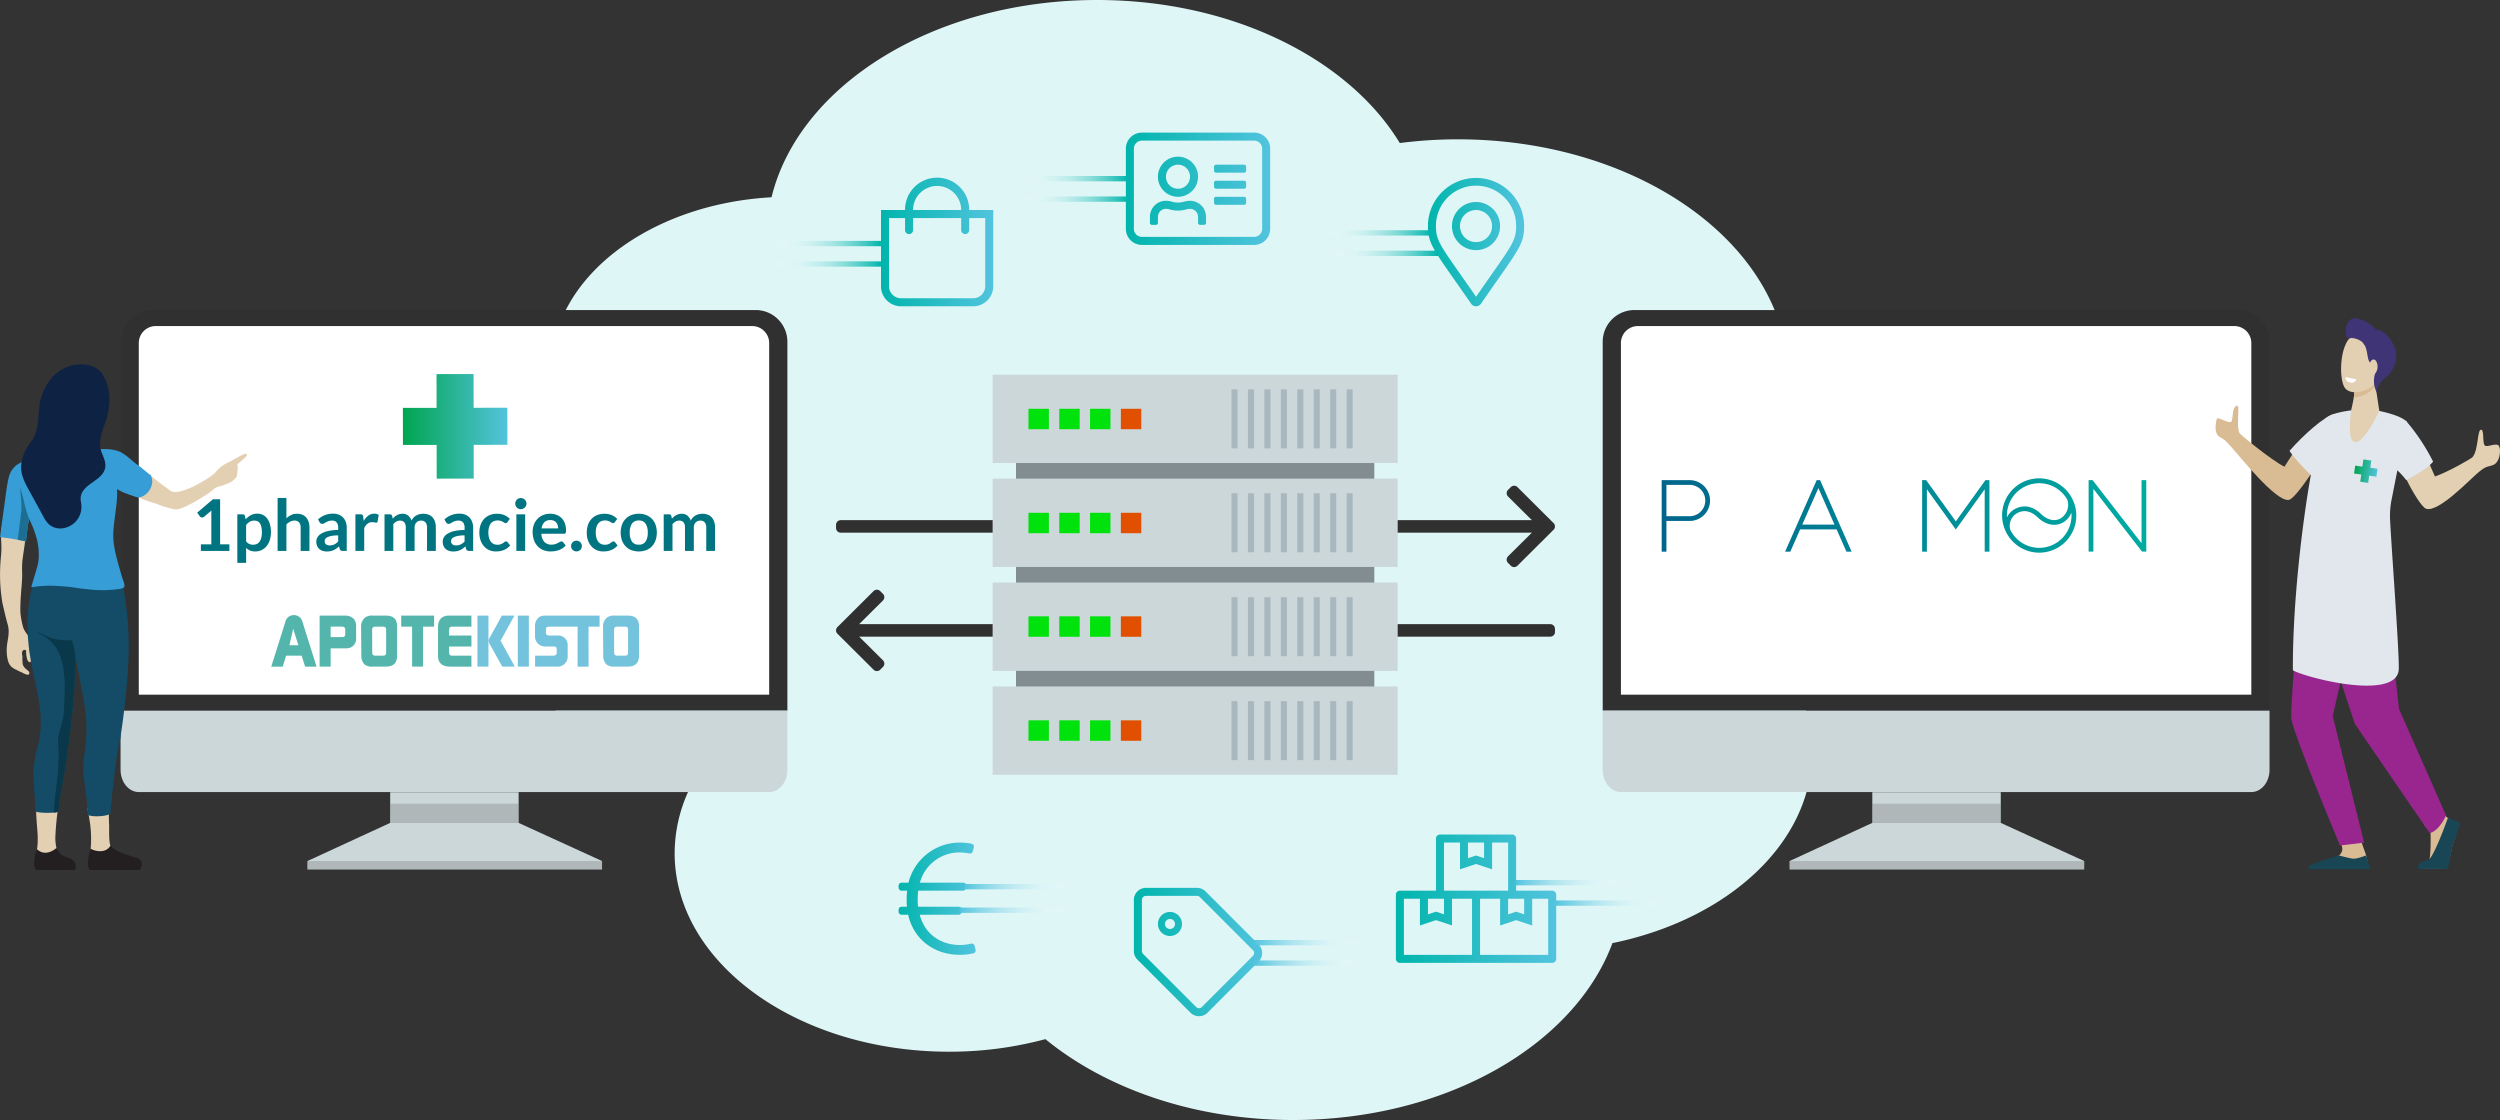 <svg xmlns="http://www.w3.org/2000/svg" xmlns:xlink="http://www.w3.org/1999/xlink" viewBox="0 0 1000 448"><rect x="0" y="0" width="1000" height="448" fill="#333333" stroke="none"/><defs><style>.cls-1{isolation:isolate;}.cls-2{fill:#dff6f7;}.cls-3{fill:#303030;}.cls-4{fill:#818d91;}.cls-5{fill:#ccd7da;}.cls-6{fill:#a8b8bf;}.cls-7{fill:url(#Dégradé_sans_nom_28);}.cls-8{fill:url(#Dégradé_sans_nom_28-2);}.cls-9{fill:url(#Dégradé_sans_nom_28-3);}.cls-10{fill:url(#Dégradé_sans_nom_28-4);}.cls-11{fill:url(#Dégradé_sans_nom_28-5);}.cls-12{fill:url(#Dégradé_sans_nom_28-6);}.cls-13{fill:#6b6b6b;opacity:0.3;mix-blend-mode:multiply;}.cls-14{fill:#fff;}.cls-15{fill:#54b5ac;}.cls-16{fill:#74c3dc;}.cls-17{fill:#d9bb94;}.cls-18{fill:#99258e;}.cls-19{fill:#184655;}.cls-20{fill:#e2e7ed;}.cls-21{fill:#e3cfb1;}.cls-22{fill:#3f3475;}.cls-23{fill:url(#Dégradé_sans_nom_2);}.cls-24{fill:url(#Dégradé_sans_nom_2-2);}.cls-25{fill:#007581;}.cls-26{fill:#144c68;}.cls-27{fill:#083849;}.cls-28{fill:#379dd7;}.cls-29{fill:#1c6f93;}.cls-30{fill:#0e2243;}.cls-31{fill:#231f20;}.cls-32{fill:#00e20b;}.cls-33{fill:#e05000;}.cls-34{fill:url(#Dégradé_sans_nom_14);}.cls-35{fill:url(#Dégradé_sans_nom_14-2);}.cls-36{fill:url(#Dégradé_sans_nom_14-3);}.cls-37{fill:url(#Dégradé_sans_nom_14-4);}.cls-38{fill:url(#Dégradé_sans_nom_14-5);}.cls-39{fill:url(#Dégradé_sans_nom_14-6);}.cls-40{fill:url(#Dégradé_sans_nom_31);}.cls-41{fill:url(#Dégradé_sans_nom_31-2);}.cls-42{fill:url(#Dégradé_sans_nom_31-3);}.cls-43{fill:url(#Dégradé_sans_nom_31-4);}.cls-44{fill:url(#Dégradé_sans_nom_31-5);}.cls-45{fill:url(#Dégradé_sans_nom_31-6);}.cls-46{fill:url(#Dégradé_sans_nom_8);}.cls-47{fill:url(#Dégradé_sans_nom_8-2);}.cls-48{fill:url(#Dégradé_sans_nom_8-6);}</style><linearGradient id="Dégradé_sans_nom_28" x1="450.346" y1="75.505" x2="508.073" y2="75.505" gradientUnits="userSpaceOnUse"><stop offset="0" stop-color="#00b5ac"/><stop offset="1" stop-color="#52c4de"/></linearGradient><linearGradient id="Dégradé_sans_nom_28-2" x1="558.349" y1="359.485" x2="622.491" y2="359.485" xlink:href="#Dégradé_sans_nom_28"/><linearGradient id="Dégradé_sans_nom_28-3" x1="359.436" y1="359.485" x2="390.263" y2="359.485" xlink:href="#Dégradé_sans_nom_28"/><linearGradient id="Dégradé_sans_nom_28-4" x1="571.177" y1="96.841" x2="609.662" y2="96.841" xlink:href="#Dégradé_sans_nom_28"/><linearGradient id="Dégradé_sans_nom_28-5" x1="352.4" y1="96.841" x2="397.299" y2="96.841" xlink:href="#Dégradé_sans_nom_28"/><linearGradient id="Dégradé_sans_nom_28-6" x1="453.553" y1="380.821" x2="504.866" y2="380.821" xlink:href="#Dégradé_sans_nom_28"/><linearGradient id="Dégradé_sans_nom_2" x1="958.033" y1="151.891" x2="967.059" y2="151.891" gradientTransform="matrix(0.99, 0.141, -0.141, 0.99, 14.709, -97.332)" gradientUnits="userSpaceOnUse"><stop offset="0" stop-color="#00a551"/><stop offset="1" stop-color="#53c3dd"/></linearGradient><linearGradient id="Dégradé_sans_nom_2-2" x1="161.151" y1="170.538" x2="202.962" y2="170.538" gradientTransform="matrix(1, 0, 0, 1, 0, 0)" xlink:href="#Dégradé_sans_nom_2"/><linearGradient id="Dégradé_sans_nom_14" x1="524.504" y1="-128.691" x2="567.146" y2="-128.691" gradientTransform="translate(975.724 -57.223) rotate(180)" gradientUnits="userSpaceOnUse"><stop offset="0" stop-color="#00b5ac"/><stop offset="1" stop-color="#fff" stop-opacity="0"/></linearGradient><linearGradient id="Dégradé_sans_nom_14-2" x1="524.504" y1="-136.868" x2="567.146" y2="-136.868" xlink:href="#Dégradé_sans_nom_14"/><linearGradient id="Dégradé_sans_nom_14-3" x1="403.331" y1="-150.38" x2="445.972" y2="-150.38" xlink:href="#Dégradé_sans_nom_14"/><linearGradient id="Dégradé_sans_nom_14-4" x1="400.488" y1="-158.557" x2="443.13" y2="-158.557" xlink:href="#Dégradé_sans_nom_14"/><linearGradient id="Dégradé_sans_nom_14-5" x1="623.291" y1="-154.646" x2="665.933" y2="-154.646" xlink:href="#Dégradé_sans_nom_14"/><linearGradient id="Dégradé_sans_nom_14-6" x1="623.291" y1="-162.824" x2="665.933" y2="-162.824" xlink:href="#Dégradé_sans_nom_14"/><linearGradient id="Dégradé_sans_nom_31" x1="554.476" y1="130.077" x2="597.118" y2="130.077" gradientTransform="translate(1219.26 491.321) rotate(-180)" gradientUnits="userSpaceOnUse"><stop offset="0" stop-color="#52c4de"/><stop offset="1" stop-color="#fff" stop-opacity="0"/></linearGradient><linearGradient id="Dégradé_sans_nom_31-2" x1="538.663" y1="121.899" x2="581.305" y2="121.899" gradientTransform="translate(1187.634 474.965) rotate(-180)" xlink:href="#Dégradé_sans_nom_31"/><linearGradient id="Dégradé_sans_nom_31-3" x1="433.835" y1="154.077" x2="476.477" y2="154.077" gradientTransform="translate(977.979 539.321) rotate(-180)" xlink:href="#Dégradé_sans_nom_31"/><linearGradient id="Dégradé_sans_nom_31-4" x1="433.835" y1="145.899" x2="476.477" y2="145.899" gradientTransform="translate(977.979 522.965) rotate(-180)" xlink:href="#Dégradé_sans_nom_31"/><linearGradient id="Dégradé_sans_nom_31-5" x1="316.215" y1="132.921" x2="358.857" y2="132.921" gradientTransform="translate(742.738 497.009) rotate(-180)" xlink:href="#Dégradé_sans_nom_31"/><linearGradient id="Dégradé_sans_nom_31-6" x1="317.992" y1="123.499" x2="360.633" y2="123.499" gradientTransform="translate(746.292 478.165) rotate(-180)" xlink:href="#Dégradé_sans_nom_31"/><linearGradient id="Dégradé_sans_nom_8" x1="664.699" y1="242.023" x2="886.781" y2="242.023" gradientTransform="matrix(1, 0, 0, -1, 0, 448.22)" gradientUnits="userSpaceOnUse"><stop offset="0" stop-color="#00658c"/><stop offset="1" stop-color="#00b6a5"/></linearGradient><linearGradient id="Dégradé_sans_nom_8-2" x1="664.699" y1="241.856" x2="886.781" y2="241.856" xlink:href="#Dégradé_sans_nom_8"/><linearGradient id="Dégradé_sans_nom_8-6" x1="664.699" y1="241.876" x2="886.781" y2="241.876" xlink:href="#Dégradé_sans_nom_8"/></defs><g class="cls-1"><g id="Calque_2" data-name="Calque 2"><g id="Calque_1-2" data-name="Calque 1"><path class="cls-2" d="M724.838,300.875c0-32.045-26.28-59.636-64.1-72.173,33.065-17.379,54.58-45.549,54.58-77.365,0-52.8-59.208-95.61-132.246-95.61a182.747,182.747,0,0,0-23.151,1.49C539.468,23.535,492.951,0,438.807,0,373.656,0,319.549,34.07,308.614,78.905c-49.293,2.766-88.108,32.539-88.108,68.887,0,14.262,5.979,27.513,16.218,38.521-19.417,14.318-31.4,33.922-31.4,55.557,0,33.771,29.185,62.6,70.3,74.066a59.7,59.7,0,0,0-5.761,25.368c0,43.84,49.157,79.379,109.8,79.379a147.5,147.5,0,0,0,38.5-5.029C442.384,435.481,477.8,448,517.269,448c61.144,0,112.57-30.007,127.707-70.757C691.059,367.819,724.838,337.209,724.838,300.875Z"/><path class="cls-3" d="M621.44,211.889l-14.463,14.4a1.876,1.876,0,0,1-2.654,0l-1.106-1.107a1.878,1.878,0,0,1,0-2.655l9.529-9.458H336.29a1.877,1.877,0,0,1-1.877-1.878v-1.252a1.877,1.877,0,0,1,1.877-1.877H612.748l-9.531-9.458a1.879,1.879,0,0,1,0-2.656l1.106-1.106a1.876,1.876,0,0,1,2.654,0l14.463,14.4A1.878,1.878,0,0,1,621.44,211.889Z"/><path class="cls-3" d="M334.963,250.834l14.463-14.4a1.876,1.876,0,0,1,2.654,0l1.106,1.106a1.879,1.879,0,0,1,0,2.656l-9.529,9.458H620.113a1.877,1.877,0,0,1,1.877,1.877v1.252a1.877,1.877,0,0,1-1.877,1.878H343.655l9.531,9.458a1.878,1.878,0,0,1,0,2.655l-1.106,1.107a1.876,1.876,0,0,1-2.654,0l-14.463-14.4A1.878,1.878,0,0,1,334.963,250.834Z"/><rect class="cls-4" x="406.397" y="150.753" width="143.33" height="158.008"/><rect class="cls-5" x="397.049" y="149.876" width="162.025" height="35.334"/><rect class="cls-6" x="492.602" y="155.736" width="2.423" height="23.614"/><rect class="cls-6" x="499.18" y="155.736" width="2.423" height="23.614"/><rect class="cls-6" x="505.758" y="155.736" width="2.423" height="23.614"/><rect class="cls-6" x="512.336" y="155.736" width="2.423" height="23.614"/><rect class="cls-6" x="518.914" y="155.736" width="2.423" height="23.614"/><rect class="cls-6" x="525.492" y="155.736" width="2.423" height="23.614"/><rect class="cls-6" x="532.07" y="155.736" width="2.423" height="23.614"/><rect class="cls-6" x="538.648" y="155.736" width="2.423" height="23.614"/><rect class="cls-5" x="397.049" y="191.445" width="162.025" height="35.334"/><rect class="cls-6" x="492.602" y="197.305" width="2.423" height="23.614"/><rect class="cls-6" x="499.18" y="197.305" width="2.423" height="23.614"/><rect class="cls-6" x="505.758" y="197.305" width="2.423" height="23.614"/><rect class="cls-6" x="512.336" y="197.305" width="2.423" height="23.614"/><rect class="cls-6" x="518.914" y="197.305" width="2.423" height="23.614"/><rect class="cls-6" x="525.492" y="197.305" width="2.423" height="23.614"/><rect class="cls-6" x="532.07" y="197.305" width="2.423" height="23.614"/><rect class="cls-6" x="538.648" y="197.305" width="2.423" height="23.614"/><rect class="cls-5" x="397.049" y="233.014" width="162.025" height="35.334"/><rect class="cls-6" x="492.602" y="238.874" width="2.423" height="23.614"/><rect class="cls-6" x="499.18" y="238.874" width="2.423" height="23.614"/><rect class="cls-6" x="505.758" y="238.874" width="2.423" height="23.614"/><rect class="cls-6" x="512.336" y="238.874" width="2.423" height="23.614"/><rect class="cls-6" x="518.914" y="238.874" width="2.423" height="23.614"/><rect class="cls-6" x="525.492" y="238.874" width="2.423" height="23.614"/><rect class="cls-6" x="532.07" y="238.874" width="2.423" height="23.614"/><rect class="cls-6" x="538.648" y="238.874" width="2.423" height="23.614"/><rect class="cls-5" x="397.049" y="274.583" width="162.025" height="35.334"/><rect class="cls-6" x="492.602" y="280.443" width="2.423" height="23.614"/><rect class="cls-6" x="499.18" y="280.443" width="2.423" height="23.614"/><rect class="cls-6" x="505.758" y="280.443" width="2.423" height="23.614"/><rect class="cls-6" x="512.336" y="280.443" width="2.423" height="23.614"/><rect class="cls-6" x="518.914" y="280.443" width="2.423" height="23.614"/><rect class="cls-6" x="525.492" y="280.443" width="2.423" height="23.614"/><rect class="cls-6" x="532.07" y="280.443" width="2.423" height="23.614"/><rect class="cls-6" x="538.648" y="280.443" width="2.423" height="23.614"/><path class="cls-7" d="M501.659,53.043h-44.9a6.422,6.422,0,0,0-6.414,6.417V91.55a6.422,6.422,0,0,0,6.414,6.418h44.9a6.422,6.422,0,0,0,6.414-6.418V59.46A6.422,6.422,0,0,0,501.659,53.043Zm3.207,38.507a3.217,3.217,0,0,1-3.207,3.209h-44.9a3.217,3.217,0,0,1-3.207-3.209V59.46a3.217,3.217,0,0,1,3.207-3.208h44.9a3.217,3.217,0,0,1,3.207,3.208ZM497.65,78.714H486.425a.8.8,0,0,0-.8.8v1.6a.8.8,0,0,0,.8.8H497.65a.8.8,0,0,0,.8-.8v-1.6A.8.8,0,0,0,497.65,78.714Zm0-6.418H486.425a.8.8,0,0,0-.8.8v1.6a.8.8,0,0,0,.8.8H497.65a.8.8,0,0,0,.8-.8V73.1A.8.8,0,0,0,497.65,72.3Zm0-6.418H486.425a.8.8,0,0,0-.8.8v1.6a.8.8,0,0,0,.8.8H497.65a.8.8,0,0,0,.8-.8v-1.6A.8.8,0,0,0,497.65,65.878ZM471.192,78.714a8.023,8.023,0,1,0-8.018-8.022A8.018,8.018,0,0,0,471.192,78.714Zm0-12.836a4.814,4.814,0,1,1-4.811,4.814A4.813,4.813,0,0,1,471.192,65.878Zm4.69,14.441c-1.954,0-2.445.7-4.69.7s-2.736-.7-4.691-.7a6.4,6.4,0,0,0-5.392,2.747,6.72,6.72,0,0,0-1.142,3.761v2.316a.8.8,0,0,0,.8.8h1.6a.8.8,0,0,0,.8-.8V86.827a3.521,3.521,0,0,1,.6-1.966,3.245,3.245,0,0,1,2.736-1.323c1.243,0,2.085.7,4.691.7s3.437-.7,4.69-.7a3.268,3.268,0,0,1,2.736,1.323,3.521,3.521,0,0,1,.6,1.966v2.316a.8.8,0,0,0,.8.8h1.6a.8.8,0,0,0,.8-.8V86.827a6.713,6.713,0,0,0-1.143-3.761,6.489,6.489,0,0,0-5.412-2.747Z"/><path class="cls-8" d="M620.887,356.277H606.455V335.418a1.608,1.608,0,0,0-1.6-1.6H575.988a1.608,1.608,0,0,0-1.6,1.6v20.859H559.953a1.609,1.609,0,0,0-1.6,1.6v25.671a1.609,1.609,0,0,0,1.6,1.6h60.934a1.609,1.609,0,0,0,1.6-1.6V357.881A1.609,1.609,0,0,0,620.887,356.277Zm-17.639,3.208h6.414v6.248l-3.207-1.073-3.207,1.073Zm-9.621-22.462v6.247L590.42,342.2l-3.207,1.073v-6.247Zm-16.035,0h6.414v10.7l6.414-2.136,6.414,2.136v-10.7h6.414v19.254H577.592Zm0,22.462v6.248l-3.207-1.073-3.207,1.073v-6.248Zm-16.036,0h6.414v10.7l6.415-2.136,6.414,2.136v-10.7h8.017v22.463h-27.26Zm57.727,22.463h-27.26V359.485h8.018v10.7l6.414-2.136,6.414,2.136v-10.7h6.414Z"/><path class="cls-9" d="M389.865,378.351a1.2,1.2,0,0,0-1.457-.89,18.907,18.907,0,0,1-4.392.532c-8.091,0-14.205-4.674-16.119-12.09h15.558a1.2,1.2,0,0,0,1.181-.975l.154-.8a1.2,1.2,0,0,0-1.181-1.431H367.217a31.824,31.824,0,0,1,.062-6.418h17.905a1.2,1.2,0,0,0,1.181-.975l.155-.8a1.2,1.2,0,0,0-1.181-1.43H367.958a16.348,16.348,0,0,1,16-12.09,19.011,19.011,0,0,1,3.763.409,1.2,1.2,0,0,0,1.409-.882l.393-1.552a1.2,1.2,0,0,0-.928-1.476,23.982,23.982,0,0,0-4.575-.454,21.154,21.154,0,0,0-20.628,16.045h-2.75a1.2,1.2,0,0,0-1.2,1.2v.8a1.2,1.2,0,0,0,1.2,1.2h2.194a37.474,37.474,0,0,0-.062,6.418h-2.132a1.2,1.2,0,0,0-1.2,1.2v.8a1.2,1.2,0,0,0,1.2,1.2h2.627c2.161,9.7,10.19,16.045,20.751,16.045a23.826,23.826,0,0,0,5.32-.612,1.2,1.2,0,0,0,.894-1.45Z"/><path class="cls-10" d="M590.42,80.8a9.627,9.627,0,1,0,9.621,9.627A9.635,9.635,0,0,0,590.42,80.8Zm0,16.045a6.418,6.418,0,1,1,6.414-6.418A6.423,6.423,0,0,1,590.42,96.841Zm0-25.672a19.249,19.249,0,0,0-19.243,19.254c0,7.763,2.7,9.931,17.265,31.053a2.406,2.406,0,0,0,3.956,0c14.561-21.122,17.264-23.29,17.264-31.053A19.248,19.248,0,0,0,590.42,71.169Zm0,47.526c-13.96-20.2-16.036-21.8-16.036-28.272a16.036,16.036,0,1,1,32.071,0C606.455,96.89,604.382,98.492,590.42,118.7Z"/><path class="cls-11" d="M387.678,84.005a12.829,12.829,0,1,0-25.657,0H352.4V114.49a8.019,8.019,0,0,0,8.018,8.022h28.863a8.02,8.02,0,0,0,8.018-8.022V84.005Zm-12.829-9.627a9.635,9.635,0,0,1,9.622,9.627H365.228A9.635,9.635,0,0,1,374.849,74.378Zm19.243,40.112a4.817,4.817,0,0,1-4.811,4.813H360.418a4.817,4.817,0,0,1-4.811-4.813V87.214h6.414v4.813a1.6,1.6,0,1,0,3.207,0V87.214h19.243v4.813a1.6,1.6,0,1,0,3.207,0V87.214h6.414Z"/><path class="cls-12" d="M503.457,377.807l-21.235-21.248a4.808,4.808,0,0,0-3.4-1.41H458.363a4.812,4.812,0,0,0-4.81,4.814v20.469a4.814,4.814,0,0,0,1.409,3.4L476.2,405.083a4.809,4.809,0,0,0,6.8,0l20.457-20.469a4.815,4.815,0,0,0,0-6.807Zm-2.268,4.538-20.457,20.469a1.6,1.6,0,0,1-2.267,0l-21.236-21.248a1.6,1.6,0,0,1-.469-1.134V359.963a1.606,1.606,0,0,1,1.6-1.605H478.82a1.592,1.592,0,0,1,1.134.47l21.235,21.248a1.605,1.605,0,0,1,0,2.269Zm-33.2-14.761a2.006,2.006,0,1,1-2,2.006,2.007,2.007,0,0,1,2-2.006m0-2.808a4.814,4.814,0,1,0,4.81,4.814A4.812,4.812,0,0,0,467.985,364.776Z"/><polygon class="cls-5" points="156.067 329.152 122.978 344.412 122.978 347.792 240.817 347.792 240.817 344.412 207.43 329.152 156.067 329.152"/><rect class="cls-5" x="156.067" y="316.892" width="51.384" height="12.288"/><path class="cls-3" d="M314.957,284.271V136.714a12.691,12.691,0,0,0-12.687-12.695H60.914a12.691,12.691,0,0,0-12.687,12.695V284.271Z"/><rect class="cls-13" x="122.978" y="344.412" width="117.839" height="3.38"/><rect class="cls-13" x="156.067" y="321.473" width="51.363" height="7.679"/><path class="cls-5" d="M48.227,284.271v23.646c0,4.918,3.249,8.905,7.257,8.905H307.7c4.008,0,7.257-3.987,7.257-8.905V284.271Z"/><path class="cls-14" d="M307.67,277.863V137.108a6.8,6.8,0,0,0-6.918-6.681H62.432a6.8,6.8,0,0,0-6.918,6.681V277.863Z"/><polygon class="cls-5" points="748.923 329.152 715.834 344.412 715.834 347.792 833.673 347.792 833.673 344.412 800.286 329.152 748.923 329.152"/><rect class="cls-5" x="748.923" y="316.892" width="51.384" height="12.288"/><path class="cls-3" d="M907.813,284.271V136.714a12.691,12.691,0,0,0-12.687-12.695H653.77a12.691,12.691,0,0,0-12.687,12.695V284.271Z"/><rect class="cls-13" x="715.834" y="344.412" width="117.839" height="3.38"/><rect class="cls-13" x="748.923" y="321.473" width="51.363" height="7.679"/><path class="cls-5" d="M641.083,284.271v23.646c0,4.918,3.249,8.905,7.257,8.905H900.556c4.008,0,7.257-3.987,7.257-8.905V284.271Z"/><path class="cls-14" d="M900.526,277.863V137.108a6.8,6.8,0,0,0-6.918-6.681H655.288a6.8,6.8,0,0,0-6.918,6.681V277.863Z"/><path class="cls-15" d="M114.129,248.792a3.433,3.433,0,0,1,3.452-2.746A3.47,3.47,0,0,1,121,248.792l5.63,17.862H122.05l-1.386-4.388h-6.2l-1.387,4.388H108.5Zm1.641,9.313h3.592l-2.093-6.6Z"/><path class="cls-15" d="M127.845,246.244h10.242c2.66,0,4.357,1.585,4.357,4.077V255.3a3.767,3.767,0,0,1-4.045,4.02h-6.14v7.331h-4.414Zm4.414,8.577h4.3c.793,0,.963-.028,1.217-.254.227-.2.311-.34.311-.85v-1.84c0-.849-.452-1.246-1.415-1.246l-4.413.029Z"/><path class="cls-15" d="M146,247.037a4.632,4.632,0,0,1,3.084-.793h5.206c3.112,0,4.555,1.415,4.555,4.416v11.606c0,2.945-1.5,4.388-4.611,4.388h-5.15a5.014,5.014,0,0,1-3.169-.792,4.726,4.726,0,0,1-1.385-3.6l-.086-11.606A4.666,4.666,0,0,1,146,247.037Zm2.858,5.01.028,8.8c0,1.1.34,1.415,1.444,1.415h2.687c1.1,0,1.443-.282,1.443-1.274v-8.945c0-1.1-.34-1.387-1.443-1.387h-2.687C149.2,250.66,148.862,250.943,148.862,252.047Z"/><path class="cls-15" d="M160.485,246.244h13.156v4.416h-4.413v15.994h-4.386V250.66h-4.357Z"/><path class="cls-15" d="M180.116,266.654c-3.2,0-4.9-1.443-4.9-4.246v-11.72c0-2.8,1.613-4.444,4.272-4.444h9.081v4.416h-7.921a1.135,1.135,0,0,0-.565.2,1.38,1.38,0,0,0-.454,1.1V254.2h8.94v4.416h-8.94v2.265c0,.905.368,1.386,1.132,1.386h7.808v4.388Z"/><path class="cls-16" d="M190.976,246.244h4.413v20.41h-4.413Zm5.376,12.229a4.516,4.516,0,0,1-.878-2.151,2.916,2.916,0,0,1,.283-1.076l.537-.906,4.443-8.1h5.035l-5.544,10.049,5.686,10.361h-5.008Z"/><path class="cls-16" d="M207.125,246.244h4.414v20.41h-4.414Z"/><path class="cls-16" d="M218.158,246.244a4.378,4.378,0,0,0-2.6.651,4.455,4.455,0,0,0-1.556,3.4v4.3a4.035,4.035,0,0,0,4.1,4.02h3.65a.922.922,0,0,1,.934.99v1.473c0,.82-.453,1.188-1.556,1.188h-7.1v4.388h8.658a4.035,4.035,0,0,0,4.385-4.3v-4.1A3.8,3.8,0,0,0,223,254.2h-3.2c-.99,0-1.414-.34-1.414-1.161v-1.387c0-.708.48-.991,1.584-.991h11.065v15.994h4.386V250.66h4.413v-4.416Z"/><path class="cls-16" d="M242.77,247.037a4.63,4.63,0,0,1,3.084-.793h5.2c3.112,0,4.555,1.415,4.555,4.416v11.606c0,2.945-1.5,4.388-4.611,4.388h-5.149a5.017,5.017,0,0,1-3.17-.792,4.726,4.726,0,0,1-1.385-3.6l-.085-11.606A4.662,4.662,0,0,1,242.77,247.037Zm2.857,5.01.028,8.8c0,1.1.34,1.415,1.444,1.415h2.687c1.1,0,1.444-.282,1.444-1.274v-8.945c0-1.1-.34-1.387-1.444-1.387H247.1C245.967,250.66,245.627,250.943,245.627,252.047Z"/><path class="cls-17" d="M969.708,329.976s2.454,2.4,2.509,3.285.218,10.332-.784,11.214-3.944,1.508-3,2.5c.715.749,6.215.589,9.86.388,1.064-.059,2.4-8.582,2.82-9.835.612-1.82,2.1-5.918,1.544-7.186a10.625,10.625,0,0,0-3.4-3.073,16.722,16.722,0,0,1-3.762-4.022Z"/><path class="cls-17" d="M944.292,335.981s2.2,6.227,2.2,6.243c.163.987.806,3.424.806,4.321,0,3.369-15.135-2.86-11.743-4.353a3.6,3.6,0,0,0,1.371-2.362,7.916,7.916,0,0,0-1.275-3.983Z"/><path class="cls-18" d="M920.549,219.612s-1.1,11.164-1.1,11.33c0,18.059-3.566,53.334-2.888,56.729,1.655,8.282,19.459,50.526,19.459,50.526l9.622-1.155L933.1,286.464l4.614-20.358,6.53-40.242Z"/><path class="cls-18" d="M952.844,229.487l1.826,10.58,4.94,43.547,18.813,42.56s-2.646,6.193-6.55,7.062l-29.943-43.7-19.113-57.971,1.166-10.364Z"/><path class="cls-19" d="M979.144,327.21s-5.655,15.985-7.868,16.757c-.588.205-3.408.725-3.94,1.977a5.415,5.415,0,0,0,0,1.637h11.786s1.491-7.043,2.08-10.137c0,0,3.12-7.562,2.773-8.249S979.144,327.21,979.144,327.21Z"/><path class="cls-19" d="M948.158,347.657l-1.734-5.5s-3.64,1.546-5.46,1.288a55.109,55.109,0,0,1-5.373-1.288c-7.264,2.4-13.216,3.565-12.133,5.5h24.7Z"/><path class="cls-20" d="M947.9,163.677s11.679,1.684,14.879,5.061l-6.158,31.18a32.92,32.92,0,0,0-.614,7.17c.159,6.516,3.978,56.629,3.47,61.034-1.407,12.195-37.175,2.96-42.32,0-.257-37.582,8.052-92,12.867-100.353,1.6-2.785,11.187-3.706,11.187-3.706Z"/><path class="cls-17" d="M886.715,167.56c.278-.992,4.109,1.563,5.488,1.287s.171-6.092,2.658-6.607c1.227-.254-.429,7.808.87,10.9.3.728,13.094,11.1,18.039,13.551,1.01-1.617,3.051-4.681,3.966-6.219,2.488,2.718,4.365,6.066,6.987,8.619-3.371,5.033-7.437,10.486-9.114,10.85-5.1,1.108-19.913-17.685-22.96-21.011s-2.56-2.835-4.82-4.164S886.193,169.416,886.715,167.56Z"/><path class="cls-20" d="M933.751,165.608c3.484-.612,4.271,6.915,4.271,6.915s-6.488,10.509-13.469,17.732c-2.469-2.375-6.779-6.794-8.746-9.911C921.385,173.917,930.085,166.251,933.751,165.608Z"/><path class="cls-21" d="M999.609,178.457c-.836-1.545-4.137.351-5.466-.108s-.376-5.908-1.523-6.413c-1.8-.794-1.114,7.958-3.585,10.9-.507.605-9.831,5.983-15.06,7.752-.784-1.737-1.531-3.45-2.231-5.1-2.83,2.36-6.359,3.878-9.3,6.058,2.667,5.439,6.322,11.337,7.935,11.923,4.911,1.781,17.47-11.6,20.934-14.486s3.692-2.053,6.109-3.067S1000.527,180.152,999.609,178.457Z"/><path class="cls-20" d="M962.435,168.375c-1.029-.9-10.472,16.662-10.472,16.662s4.435-.961,10.536,7.02c3.023-1.674,8.428-4.533,10.741-7.4A79.985,79.985,0,0,0,962.435,168.375Z"/><path class="cls-21" d="M950.007,152.923l1.712,11.424s-6.252,13.6-9.984,12.423c-3.132-.99-1.205-13.026-1.205-13.026s1.707-6.463,1.2-9.7S950.007,152.923,950.007,152.923Z"/><path class="cls-17" d="M941.725,154.046c-.512-3.235,8.282-1.123,8.282-1.123l.142.947a5.263,5.263,0,0,1-.953,1.592,11.519,11.519,0,0,1-7.69,3.524A17.88,17.88,0,0,0,941.725,154.046Z"/><path class="cls-21" d="M951.45,136.76c.249-.091,1.993,13.012-1.316,16.617s-9.757,4.785-12.07,1.946c-2.558-3.141-2.43-17.224,2.716-20.932S951.45,136.76,951.45,136.76Z"/><path class="cls-22" d="M942.738,127.381a14.259,14.259,0,0,1,7.5,4.33c1.806.216,4.26,1.227,6.8,5.475,3.116,5.224.815,11.011-2.813,13.851s-3.586,6.136-3.586,6.136l-.564-1.713a9.574,9.574,0,0,1-.455-4,7.883,7.883,0,0,1,.587-2.4c.872-1.9-1.874-3.156-2.644-4.734-.593-1.215-.622-3.994-1.557-6l-1.115-1.533s-2.575-2.028-5.093-1.456S937.636,126.328,942.738,127.381Z"/><path class="cls-21" d="M947.726,146.659c-.027,1.6.691,2.908,1.6,2.923s1.672-1.267,1.7-2.866-.691-2.907-1.6-2.923S947.752,145.061,947.726,146.659Z"/><path class="cls-14" d="M938.223,150.844l4.321.9a1.93,1.93,0,0,1-2.352,1.282C937.861,152.609,938.223,150.844,938.223,150.844Z"/><polygon class="cls-23" points="950.56 190.669 951.005 187.499 948.123 187.093 948.528 184.209 945.36 183.763 944.955 186.647 942.072 186.242 941.627 189.412 944.509 189.817 944.104 192.701 947.272 193.147 947.677 190.263 950.56 190.669"/><polygon class="cls-24" points="202.962 177.923 202.94 163.093 189.456 163.113 189.437 149.621 174.615 149.642 174.635 163.134 161.151 163.153 161.172 177.984 174.656 177.964 174.676 191.456 189.497 191.435 189.477 177.943 202.962 177.923"/><path class="cls-25" d="M80.353,217.726h4.175V205.707q0-.7.043-1.47l-2.965,2.482a1.047,1.047,0,0,1-.377.214,1.36,1.36,0,0,1-.378.057,1.116,1.116,0,0,1-.52-.122.972.972,0,0,1-.349-.277l-1.111-1.526,6.284-5.347h2.893v18.008h3.7v2.638h-11.4Z"/><path class="cls-25" d="M94.929,225.14v-19.4h2.152a1.052,1.052,0,0,1,.585.157.731.731,0,0,1,.313.485l.285,1.354a7.391,7.391,0,0,1,2.031-1.64,5.512,5.512,0,0,1,2.686-.627,4.788,4.788,0,0,1,2.187.5,4.909,4.909,0,0,1,1.71,1.447,6.967,6.967,0,0,1,1.112,2.338,11.831,11.831,0,0,1,.391,3.187,10.036,10.036,0,0,1-.441,3.037,7.449,7.449,0,0,1-1.261,2.424A5.842,5.842,0,0,1,104.7,220a5.762,5.762,0,0,1-2.6.577,5.22,5.22,0,0,1-2.1-.377,5.162,5.162,0,0,1-1.547-1.048v5.988Zm6.841-16.9a3.6,3.6,0,0,0-1.875.464,5.451,5.451,0,0,0-1.446,1.3v6.559a3.348,3.348,0,0,0,1.3,1.034,3.947,3.947,0,0,0,1.518.292,3.419,3.419,0,0,0,1.446-.3,2.809,2.809,0,0,0,1.1-.913,4.483,4.483,0,0,0,.691-1.547,8.816,8.816,0,0,0,.243-2.2,9.82,9.82,0,0,0-.207-2.174,4.21,4.21,0,0,0-.591-1.447,2.338,2.338,0,0,0-.934-.813A2.909,2.909,0,0,0,101.77,208.244Z"/><path class="cls-25" d="M111.045,220.364V199.176h3.52v8.141a7.492,7.492,0,0,1,1.881-1.311,5.444,5.444,0,0,1,2.408-.5,5.231,5.231,0,0,1,2.123.406,4.206,4.206,0,0,1,1.547,1.14,5.017,5.017,0,0,1,.94,1.754,7.455,7.455,0,0,1,.321,2.246v9.311h-3.52v-9.311a3.125,3.125,0,0,0-.619-2.074,2.3,2.3,0,0,0-1.86-.735,3.66,3.66,0,0,0-1.71.414,6.144,6.144,0,0,0-1.511,1.126v10.58Z"/><path class="cls-25" d="M138.7,220.364h-1.581a1.713,1.713,0,0,1-.784-.15.961.961,0,0,1-.428-.606l-.313-1.041a12.144,12.144,0,0,1-1.09.877,6.636,6.636,0,0,1-1.105.634,5.614,5.614,0,0,1-1.211.386,7.327,7.327,0,0,1-1.425.128,5.6,5.6,0,0,1-1.71-.251,3.679,3.679,0,0,1-1.347-.751,3.4,3.4,0,0,1-.876-1.244,4.431,4.431,0,0,1-.313-1.731,3.409,3.409,0,0,1,.435-1.638,4.086,4.086,0,0,1,1.446-1.459,9.217,9.217,0,0,1,2.693-1.08,17.19,17.19,0,0,1,4.175-.429v-.862a3.274,3.274,0,0,0-.62-2.192,2.262,2.262,0,0,0-1.8-.711,4.355,4.355,0,0,0-1.424.2,5.454,5.454,0,0,0-.99.449q-.422.251-.777.449a1.579,1.579,0,0,1-.784.2,1.021,1.021,0,0,1-.613-.185,1.467,1.467,0,0,1-.413-.457l-.641-1.126a8.688,8.688,0,0,1,6.084-2.31,5.87,5.87,0,0,1,2.288.421,4.866,4.866,0,0,1,1.7,1.168,5.019,5.019,0,0,1,1.062,1.79,6.886,6.886,0,0,1,.363,2.282Zm-6.84-2.2a4.777,4.777,0,0,0,1-.1,3.846,3.846,0,0,0,.862-.295,4.583,4.583,0,0,0,.784-.484,7.222,7.222,0,0,0,.762-.681v-2.448a14.312,14.312,0,0,0-2.572.193,6.785,6.785,0,0,0-1.66.5,2.156,2.156,0,0,0-.891.7,1.571,1.571,0,0,0-.263.876,1.545,1.545,0,0,0,.549,1.336A2.36,2.36,0,0,0,131.864,218.168Z"/><path class="cls-25" d="M142.167,220.364V205.735h2.066a1.106,1.106,0,0,1,.755.2,1.147,1.147,0,0,1,.285.684l.214,1.768a6.959,6.959,0,0,1,1.838-2.139,3.867,3.867,0,0,1,2.366-.784,3.054,3.054,0,0,1,1.795.5l-.456,2.637a.55.55,0,0,1-.185.365.635.635,0,0,1-.385.106,2.419,2.419,0,0,1-.584-.1,3.886,3.886,0,0,0-.983-.1,2.987,2.987,0,0,0-1.881.6,4.677,4.677,0,0,0-1.326,1.776v9.111Z"/><path class="cls-25" d="M153.808,220.364V205.735h2.152a.865.865,0,0,1,.9.642l.228,1.083a8.474,8.474,0,0,1,.8-.784,5.148,5.148,0,0,1,.9-.613,4.812,4.812,0,0,1,1.026-.406,4.516,4.516,0,0,1,1.2-.15,3.413,3.413,0,0,1,2.273.748,4.508,4.508,0,0,1,1.332,1.989,4.458,4.458,0,0,1,.855-1.247,4.666,4.666,0,0,1,1.126-.848,5.134,5.134,0,0,1,1.3-.485,6.229,6.229,0,0,1,1.389-.157,5.82,5.82,0,0,1,2.152.371,4.121,4.121,0,0,1,1.581,1.083,4.771,4.771,0,0,1,.977,1.74,7.584,7.584,0,0,1,.334,2.352v9.311h-3.519v-9.311a3.129,3.129,0,0,0-.613-2.1,2.25,2.25,0,0,0-1.8-.706,2.69,2.69,0,0,0-1,.186,2.369,2.369,0,0,0-.812.535,2.433,2.433,0,0,0-.549.876,3.415,3.415,0,0,0-.2,1.212v9.311h-3.534v-9.311a3.2,3.2,0,0,0-.591-2.139,2.207,2.207,0,0,0-1.746-.67,2.813,2.813,0,0,0-1.418.378,4.777,4.777,0,0,0-1.233,1.033v10.709Z"/><path class="cls-25" d="M189.262,220.364H187.68a1.713,1.713,0,0,1-.784-.15.964.964,0,0,1-.427-.606l-.313-1.041a12.152,12.152,0,0,1-1.091.877,6.588,6.588,0,0,1-1.1.634,5.605,5.605,0,0,1-1.212.386,7.316,7.316,0,0,1-1.424.128,5.586,5.586,0,0,1-1.71-.251,3.662,3.662,0,0,1-1.347-.751,3.391,3.391,0,0,1-.876-1.244,4.431,4.431,0,0,1-.313-1.731,3.419,3.419,0,0,1,.434-1.638,4.1,4.1,0,0,1,1.446-1.459,9.212,9.212,0,0,1,2.694-1.08,17.187,17.187,0,0,1,4.174-.429v-.862a3.274,3.274,0,0,0-.619-2.192,2.264,2.264,0,0,0-1.8-.711,4.361,4.361,0,0,0-1.425.2,5.518,5.518,0,0,0-.99.449q-.422.251-.777.449a1.576,1.576,0,0,1-.783.2,1.021,1.021,0,0,1-.613-.185,1.443,1.443,0,0,1-.413-.457l-.641-1.126a8.688,8.688,0,0,1,6.084-2.31,5.865,5.865,0,0,1,2.287.421,4.861,4.861,0,0,1,1.7,1.168,5.017,5.017,0,0,1,1.061,1.79,6.861,6.861,0,0,1,.364,2.282Zm-6.84-2.2a4.768,4.768,0,0,0,1-.1,3.812,3.812,0,0,0,.862-.295,4.583,4.583,0,0,0,.784-.484,7.029,7.029,0,0,0,.762-.681v-2.448a14.328,14.328,0,0,0-2.572.193,6.762,6.762,0,0,0-1.659.5,2.149,2.149,0,0,0-.891.7,1.564,1.564,0,0,0-.264.876,1.545,1.545,0,0,0,.549,1.336A2.363,2.363,0,0,0,182.422,218.168Z"/><path class="cls-25" d="M203,208.829a1.8,1.8,0,0,1-.307.314.714.714,0,0,1-.435.113.969.969,0,0,1-.527-.163c-.171-.11-.375-.233-.612-.371a4.567,4.567,0,0,0-.849-.371,3.9,3.9,0,0,0-1.218-.164,3.7,3.7,0,0,0-1.624.336,3.067,3.067,0,0,0-1.161.962,4.349,4.349,0,0,0-.692,1.518,8.161,8.161,0,0,0-.228,2.018,7.877,7.877,0,0,0,.25,2.081,4.43,4.43,0,0,0,.72,1.533,3.1,3.1,0,0,0,1.139.941,3.452,3.452,0,0,0,1.51.321,3.744,3.744,0,0,0,1.362-.207,4.272,4.272,0,0,0,.876-.456c.237-.166.444-.319.62-.456a.935.935,0,0,1,.592-.207.715.715,0,0,1,.641.328l1.011,1.283a6.361,6.361,0,0,1-1.268,1.148,6.814,6.814,0,0,1-1.418.741,7.269,7.269,0,0,1-1.518.393,10.768,10.768,0,0,1-1.553.113,6.478,6.478,0,0,1-2.551-.506,5.942,5.942,0,0,1-2.087-1.476,7.1,7.1,0,0,1-1.411-2.373,9.177,9.177,0,0,1-.52-3.2,9.3,9.3,0,0,1,.464-2.987,6.754,6.754,0,0,1,1.36-2.381,6.252,6.252,0,0,1,2.223-1.576,7.661,7.661,0,0,1,3.05-.57,7.264,7.264,0,0,1,2.871.527,7.049,7.049,0,0,1,2.216,1.511Z"/><path class="cls-25" d="M210.594,201.472a2,2,0,0,1-.186.855A2.321,2.321,0,0,1,209.2,203.5a2.223,2.223,0,0,1-.884.178,2.139,2.139,0,0,1-.862-.178,2.27,2.27,0,0,1-1.182-1.177,2.07,2.07,0,0,1-.179-.855,2.215,2.215,0,0,1,.179-.885,2.235,2.235,0,0,1,1.182-1.19,2.139,2.139,0,0,1,.862-.178,2.223,2.223,0,0,1,.884.178,2.382,2.382,0,0,1,.72.478,2.319,2.319,0,0,1,.491.712A2.138,2.138,0,0,1,210.594,201.472Zm-.528,4.263v14.629h-3.52V205.735Z"/><path class="cls-25" d="M220.083,205.507a7.091,7.091,0,0,1,2.544.442,5.587,5.587,0,0,1,2,1.29,5.894,5.894,0,0,1,1.311,2.082,7.854,7.854,0,0,1,.47,2.816,5.049,5.049,0,0,1-.036.663,1.06,1.06,0,0,1-.127.413.529.529,0,0,1-.25.214,1.055,1.055,0,0,1-.4.064h-9.034a5.036,5.036,0,0,0,1.211,3.308,3.772,3.772,0,0,0,2.793,1.055,4.843,4.843,0,0,0,1.475-.2,6.887,6.887,0,0,0,1.083-.442q.462-.243.812-.442a1.366,1.366,0,0,1,.677-.2.77.77,0,0,1,.371.085.829.829,0,0,1,.27.243l1.026,1.283a5.855,5.855,0,0,1-1.311,1.148,7.341,7.341,0,0,1-1.517.741,8.415,8.415,0,0,1-1.611.393,11.521,11.521,0,0,1-1.588.113,7.794,7.794,0,0,1-2.836-.506,6.337,6.337,0,0,1-2.28-1.5,7.013,7.013,0,0,1-1.525-2.452,9.506,9.506,0,0,1-.556-3.387,8.11,8.11,0,0,1,.485-2.816,6.774,6.774,0,0,1,1.389-2.3,6.555,6.555,0,0,1,2.209-1.547A7.273,7.273,0,0,1,220.083,205.507Zm.072,2.523a3.256,3.256,0,0,0-2.409.87,4.291,4.291,0,0,0-1.111,2.467h6.612a4.406,4.406,0,0,0-.185-1.29,2.989,2.989,0,0,0-.571-1.063,2.7,2.7,0,0,0-.968-.72A3.3,3.3,0,0,0,220.155,208.03Z"/><path class="cls-25" d="M228.433,218.425a2.2,2.2,0,0,1,.164-.842,2.016,2.016,0,0,1,.456-.684,2.247,2.247,0,0,1,.691-.456,2.147,2.147,0,0,1,.855-.171,2.112,2.112,0,0,1,.841.171,2.1,2.1,0,0,1,1.14,1.14,2.173,2.173,0,0,1,0,1.69,2.17,2.17,0,0,1-.456.677,2.059,2.059,0,0,1-.684.449,2.2,2.2,0,0,1-.841.164,2.233,2.233,0,0,1-.855-.164,2.143,2.143,0,0,1-.691-.449,2.026,2.026,0,0,1-.456-.677A2.183,2.183,0,0,1,228.433,218.425Z"/><path class="cls-25" d="M245.96,208.829a1.767,1.767,0,0,1-.306.314.716.716,0,0,1-.435.113.969.969,0,0,1-.527-.163c-.171-.11-.375-.233-.612-.371a4.567,4.567,0,0,0-.849-.371,3.9,3.9,0,0,0-1.218-.164,3.7,3.7,0,0,0-1.624.336,3.077,3.077,0,0,0-1.162.962,4.329,4.329,0,0,0-.691,1.518,8.161,8.161,0,0,0-.228,2.018,7.921,7.921,0,0,0,.249,2.081,4.43,4.43,0,0,0,.72,1.533,3.1,3.1,0,0,0,1.14.941,3.449,3.449,0,0,0,1.51.321,3.735,3.735,0,0,0,1.361-.207,4.282,4.282,0,0,0,.877-.456c.237-.166.444-.319.619-.456a.937.937,0,0,1,.592-.207.713.713,0,0,1,.641.328l1.012,1.283a6.389,6.389,0,0,1-1.268,1.148,6.838,6.838,0,0,1-1.418.741,7.269,7.269,0,0,1-1.518.393,10.779,10.779,0,0,1-1.553.113,6.478,6.478,0,0,1-2.551-.506,5.933,5.933,0,0,1-2.087-1.476,7.081,7.081,0,0,1-1.411-2.373,9.177,9.177,0,0,1-.52-3.2,9.3,9.3,0,0,1,.463-2.987,6.741,6.741,0,0,1,1.361-2.381,6.252,6.252,0,0,1,2.223-1.576,7.656,7.656,0,0,1,3.049-.57,7.269,7.269,0,0,1,2.872.527,7.049,7.049,0,0,1,2.216,1.511Z"/><path class="cls-25" d="M255.521,205.507a8.028,8.028,0,0,1,2.972.527,6.413,6.413,0,0,1,2.272,1.5,6.64,6.64,0,0,1,1.454,2.367,9.8,9.8,0,0,1,0,6.259,6.772,6.772,0,0,1-1.454,2.381,6.316,6.316,0,0,1-2.272,1.512,8.661,8.661,0,0,1-5.95,0,6.376,6.376,0,0,1-2.287-1.512,6.813,6.813,0,0,1-1.467-2.381,9.659,9.659,0,0,1,0-6.259,6.68,6.68,0,0,1,1.467-2.367,6.475,6.475,0,0,1,2.287-1.5A8.079,8.079,0,0,1,255.521,205.507Zm0,12.362a3.1,3.1,0,0,0,2.7-1.227,6.152,6.152,0,0,0,.876-3.593,6.224,6.224,0,0,0-.876-3.607,3.083,3.083,0,0,0-2.7-1.241,3.125,3.125,0,0,0-2.735,1.248,6.189,6.189,0,0,0-.884,3.6,6.117,6.117,0,0,0,.884,3.586A3.138,3.138,0,0,0,255.521,217.869Z"/><path class="cls-25" d="M265.482,220.364V205.735h2.151a.864.864,0,0,1,.9.642l.228,1.083a8.474,8.474,0,0,1,.805-.784,5.148,5.148,0,0,1,.9-.613,4.82,4.82,0,0,1,1.027-.406,4.509,4.509,0,0,1,1.2-.15,3.411,3.411,0,0,1,2.273.748,4.5,4.5,0,0,1,1.332,1.989,4.48,4.48,0,0,1,.855-1.247,4.685,4.685,0,0,1,1.126-.848,5.134,5.134,0,0,1,1.3-.485,6.238,6.238,0,0,1,1.39-.157,5.815,5.815,0,0,1,2.151.371,4.121,4.121,0,0,1,1.581,1.083,4.756,4.756,0,0,1,.977,1.74,7.584,7.584,0,0,1,.334,2.352v9.311H282.5v-9.311a3.135,3.135,0,0,0-.612-2.1,2.252,2.252,0,0,0-1.8-.706,2.693,2.693,0,0,0-1,.186,2.369,2.369,0,0,0-.812.535,2.431,2.431,0,0,0-.548.876,3.392,3.392,0,0,0-.2,1.212v9.311h-3.534v-9.311a3.191,3.191,0,0,0-.591-2.139,2.207,2.207,0,0,0-1.746-.67,2.815,2.815,0,0,0-1.418.378A4.757,4.757,0,0,0,269,209.655v10.709Z"/><path class="cls-21" d="M36.381,337.9c-.035.678-.091,1.155-.091,1.714,1.053.146,1.278,1.362,1.944,1.627a8.474,8.474,0,0,0,4.38.329c1.674-.145,1.478.283,1.524-1.173.035-1.12.6-.917.12-1.929-.834-1.755-.52-6.809-.621-8.751-.123-2.358-.081-4.355-.092-6.3-2.384.161-4.3.8-6.685.964-1.3.088-2.1-1.758-1.812-.591.32,1.315.885,4.854,1.05,6.2A45.677,45.677,0,0,1,36.381,337.9Z"/><path class="cls-21" d="M22.737,339.991c.142.8.434,1.055-.169,1.9-.577.809-1.832.556-2.81.382a14.817,14.817,0,0,0-5.583-.184,17.72,17.72,0,0,0,.9-5.233c.146-4.533-.589-7.075-.682-14.677,1.58.057,3.86,1.3,5.441,1.358.815.029,1.294-.5,2.109-.466.2.007.777-.08.916.082a1.567,1.567,0,0,1,.279.805,105.875,105.875,0,0,0-1.014,11.46A23.4,23.4,0,0,0,22.737,339.991Z"/><path class="cls-21" d="M.44,216.061a48.764,48.764,0,0,1,.432-6.3c1.727.334,3.44.813,5.171,1.056,1.541.217,3.093.4,4.613.716-.011.185-.025.371-.045.56-.171,1.662-.9,6.938-1.152,8.592q-.3,1.974-.54,3.957a42.559,42.559,0,0,0-.047,4.685c.023,2.646-.187,4.484-.387,7.12-.147,1.936-.289,3.875-.329,5.818-.021,1-.036,2,.03,2.993a34.235,34.235,0,0,0,1.132,5.884,12.947,12.947,0,0,0,1.026,1.892,11.119,11.119,0,0,1,1.18,1.756,6.268,6.268,0,0,1,.426,2.654,17.721,17.721,0,0,0-.019,3c.109.773.38,1.515.509,2.284a2.883,2.883,0,0,1-.347,2.244c-.339-.176-.613-.172-.866-.5a2.852,2.852,0,0,1-.453-1.089,12.786,12.786,0,0,1-.331-2.121c-.033-.469.229-1.138-.437-1.309a.956.956,0,0,0-1,.469,1.85,1.85,0,0,0-.2,1.143c.036.393.137.777.178,1.169a15.219,15.219,0,0,0,.137,3.1,4.175,4.175,0,0,0,1.264,1.755c.45.4,1.185.817,1.343,1.433a.755.755,0,0,1-.053.572A.739.739,0,0,1,11,269.9a6.58,6.58,0,0,1-2.176-.909,13.888,13.888,0,0,1-2.262-1.067A7.634,7.634,0,0,1,4.6,266.738a5.113,5.113,0,0,1-1.327-2.18,13.942,13.942,0,0,1-.565-3.516c-.238-3.609,1.011-6.223.713-9.36a11.141,11.141,0,0,0-.466-2.336c-.345-1.085-1.9-7.56-2.092-8.781a68.819,68.819,0,0,1-.5-17.677A37.17,37.17,0,0,0,.44,216.061Z"/><path class="cls-21" d="M68.516,196.5c2.41,1.326,8.568-1.675,11.173-3.13,2.238-1.25,5.314-2.931,7.021-5.027a12.907,12.907,0,0,1,4.5-3.3s2.069-1.114,3.855-2.089c.884-.482,2.669-1.522,3.293-1.447.408.049.436.153.4.563-.055.661-3.471,3.269-3.936,3.777.5-.389.208,4.556-.4,5.144a9.63,9.63,0,0,1-1.687,1.607,25.787,25.787,0,0,1-3.454,1.527c-2.254.731-2.57.43-4.338,2.01C83.3,197.6,72.9,204.246,69.922,203.77a53.082,53.082,0,0,1-7.912-2.451,50.18,50.18,0,0,1-10.03-4,75.456,75.456,0,0,0,6.3-8.688c.729.62.989.861,1.736,1.458C60.2,190.24,66.709,195.411,68.516,196.5Z"/><path class="cls-26" d="M12.18,263.308c1.538,9.511,4.267,17,4.112,26.638-.131,8.109-1.894,8.078-2.8,17.212-.368,3.7.323,9.933.781,17.484,1.956.661,6.977.617,9,.12.723-6.725,2.129-12.74,2.916-18.458,2.139-15.552,3.978-27.757,3.978-44.03,1.783,11.321,5.288,22.506,4.234,33.919-.406,4.388-1.1,7.549-1.025,12.373.058,3.683,1.215,8.029,1.77,17.438,2.516,1,8.162.372,9.012-.567.36-5.779,1.688-15.832,2.425-22.377.2-1.818,1.31-6.092,1.57-7.854,1.085-7.353,1.775-12.7,2.6-21.721,1.309-14.231.928-27.264-1.885-40.7a248.341,248.341,0,0,1-26.479.549q-3.234-.106-6.463-.3c-1.318-.078-.47-3.628-1.145-2.665a53.069,53.069,0,0,0-2.607,7.305A67.981,67.981,0,0,0,11,250.1,81.434,81.434,0,0,0,12.18,263.308Z"/><path class="cls-27" d="M14.361,252.143a20.779,20.779,0,0,0,2.352,1.335,20.754,20.754,0,0,0,5.26,2.155,33.882,33.882,0,0,0,6.883.5,44.934,44.934,0,0,1,1.313,6.14c-.044,16.112-1.855,28.593-3.978,44.029-.787,5.719-2.224,11.781-2.916,18.459a11.692,11.692,0,0,1-1.767.265c.552-8.672,1.458-12.836,1.634-16.065.486-8.933.347-7.678.088-12.162-.231-4.01,2.391-7.573,2.437-14.2.026-3.671.4-7.54.125-11.216-.366-4.849-1.261-10.142-4.594-13.9-2.492-2.809-4.774-3.367-7.116-5.554C14.175,252,14.266,252.074,14.361,252.143Z"/><path class="cls-28" d="M35.1,178.773a12.221,12.221,0,0,0-14.988-.23,15.849,15.849,0,0,0-2.022,2.208c-1.8,1.892-3.845.9-9.854,4.325a8.467,8.467,0,0,0-4.5,5.076c-.8,2.2-1.688,9.784-1.887,11.2l-.648,4.6c-.216,1.534-1.066,8.052-1.166,8.9,3.457.425,6.851.936,10.337,1.717.5-3.631.6-5.846,1.282-9.04,2.343,4.909,4.662,10.89,3.6,17.666-.186,1.186-1.159,4.229-2.237,7.85-.45,1.51-.653,1.977.029,1.832.657-.139,1.945-.325,2.224-.345a51.272,51.272,0,0,1,5.5-.245c1.941.059,3.879.2,5.814.357,2.112.174,5.773.825,7.886.986a48.613,48.613,0,0,0,13.209-.03,4.736,4.736,0,0,0,1.716-.518c.8-.566.164-2.06-.091-2.805-.653-1.911-.767-2.393-1.233-4-2.017-6.922-2.976-11.1-2.726-15.649,0-.061.006-.123.009-.184.131-2.429,1.2-10.213,1.348-11.829a48.029,48.029,0,0,0,.13-5.015,16.461,16.461,0,0,0,3.892,1.881q1.05.417,2.125.772a11.854,11.854,0,0,0,2.18.665c3.1.364,7.411-4.421,5.287-8.812-2.357-1.655-2.646-2.305-5.163-4.054-2.644-1.837-5.218-4.862-8.311-5.751-4.466-1.282-5.789-.041-10.926-1.356A3.829,3.829,0,0,0,35.1,178.773Z"/><path class="cls-29" d="M9.619,200.754a52.6,52.6,0,0,0,2.026,6.785c-.692,3.123-.879,6.552-1.282,9.04-.977-.213-2.279-.489-3.307-.67.294-1.709,1.482-11.49,1.51-12.112.111-2.478-.514-7.741-.545-8.785A47.638,47.638,0,0,1,9.619,200.754Z"/><path class="cls-30" d="M43.311,164.678c-.145.782-.322,1.544-.527,2.276-1.051,3.739-3.008,7.363-2.771,11.241.2,3.274,2.926,6.1,1.921,9.478-1.318,4.424-7.627,5.6-9.334,9.884-.752,1.888-.06,3.168-.031,5.042a8.6,8.6,0,0,1-7.247,8.676,7,7,0,0,1-5.536-1.347,11.573,11.573,0,0,1-2.525-3.484l-5.542-10.1c-1.447-2.634-2.923-5.362-3.215-8.354-.419-4.283,1.65-8.324,4.131-11.663,2.434-3.277,2.543-7.549,2.893-11.5q.106-1.2.293-2.381c.1-.652.045-1.288.2-1.928a23.6,23.6,0,0,1,1.387-4.107,20.016,20.016,0,0,1,5.079-7.011,15.03,15.03,0,0,1,10.035-3.651,13.967,13.967,0,0,1,5.341,1.153,7.838,7.838,0,0,1,3.65,3.765c.2.359.393.726.573,1.1C43.924,155.56,44.1,160.42,43.311,164.678Z"/><path class="cls-31" d="M36.29,339.617a16.423,16.423,0,0,0-1.068,5.244c-.121,3.013.964,3.134.964,3.134H55.825s2.892-3.5-1.446-4.943c-2.717-.906-8.434-2.17-10.121-4.943C44.258,338.109,42.539,342.209,36.29,339.617Z"/><path class="cls-31" d="M14.723,339.617a16.423,16.423,0,0,0-1.068,5.244c-.12,3.013.964,3.134.964,3.134H30.041s1.566-3.5-2.771-4.943c-2.717-.906-3.012-1.085-4.7-3.858C22.571,339.194,18.354,343.173,14.723,339.617Z"/><rect class="cls-32" x="411.386" y="163.515" width="8.165" height="8.17"/><rect class="cls-32" x="423.705" y="163.515" width="8.165" height="8.17"/><rect class="cls-32" x="436.024" y="163.515" width="8.165" height="8.17"/><rect class="cls-33" x="448.344" y="163.515" width="8.165" height="8.17"/><rect class="cls-32" x="411.386" y="205.115" width="8.165" height="8.17"/><rect class="cls-32" x="423.705" y="205.115" width="8.165" height="8.17"/><rect class="cls-32" x="436.024" y="205.115" width="8.165" height="8.17"/><rect class="cls-33" x="448.344" y="205.115" width="8.165" height="8.17"/><rect class="cls-32" x="411.386" y="246.537" width="8.165" height="8.17"/><rect class="cls-32" x="423.705" y="246.537" width="8.165" height="8.17"/><rect class="cls-32" x="436.024" y="246.537" width="8.165" height="8.17"/><rect class="cls-33" x="448.344" y="246.537" width="8.165" height="8.17"/><rect class="cls-32" x="411.386" y="288.137" width="8.165" height="8.17"/><rect class="cls-32" x="423.705" y="288.137" width="8.165" height="8.17"/><rect class="cls-32" x="436.024" y="288.137" width="8.165" height="8.17"/><rect class="cls-33" x="448.344" y="288.137" width="8.165" height="8.17"/><rect class="cls-34" x="408.578" y="70.401" width="42.642" height="2.133"/><rect class="cls-35" x="408.578" y="78.579" width="42.642" height="2.133"/><rect class="cls-36" x="529.752" y="92.09" width="42.642" height="2.133"/><rect class="cls-37" x="532.595" y="100.268" width="42.642" height="2.133"/><rect class="cls-38" x="309.791" y="96.356" width="42.642" height="2.133"/><rect class="cls-39" x="309.791" y="104.534" width="42.642" height="2.133"/><rect class="cls-40" x="622.143" y="360.177" width="42.642" height="2.133" transform="translate(1286.927 722.487) rotate(180)"/><rect class="cls-41" x="606.33" y="351.999" width="42.642" height="2.133" transform="translate(1255.301 706.132) rotate(180)"/><rect class="cls-42" x="501.502" y="384.177" width="42.642" height="2.133" transform="translate(1045.645 770.487) rotate(180)"/><rect class="cls-43" x="501.502" y="375.999" width="42.642" height="2.133" transform="translate(1045.645 754.132) rotate(180)"/><rect class="cls-44" x="383.881" y="363.021" width="42.642" height="2.133" transform="translate(810.405 728.176) rotate(180)"/><rect class="cls-45" x="385.658" y="353.599" width="42.642" height="2.133" transform="translate(813.958 709.332) rotate(180)"/><g id="Calque_2-2" data-name="Calque 2"><g id="Calque_1-2-2" data-name="Calque 1-2"><path class="cls-46" d="M828.623,199l-.011-.017A14.807,14.807,0,0,0,802.425,212.8c.041.084.077.168.119.25a14.813,14.813,0,0,0,26.32-13.6q-.119-.228-.244-.452Zm-25.86,7.216a12.913,12.913,0,0,1,24.167-6.345,6.417,6.417,0,0,1-2.694,7.5c-3.473,1.877-6.675-.661-7.889-1.84-3.064-2.975-6.717-3.751-10.03-2.126a7.583,7.583,0,0,0-3.519,3.507C802.785,206.681,802.763,206.449,802.763,206.217Zm12.921,12.922a12.926,12.926,0,0,1-11.508-7.074,5.744,5.744,0,0,1,2.978-6.957c3.486-1.71,6.427.382,7.868,1.783,3.155,3.064,6.938,3.866,10.115,2.148a7.726,7.726,0,0,0,3.411-3.963c.032.374.057.751.057,1.134a12.938,12.938,0,0,1-12.921,12.927Z"/><path class="cls-47" d="M666.569,208.379h9.284a8.162,8.162,0,0,0,0-16.324H664.67v28.62h1.9Zm0-14.423h9.284a6.261,6.261,0,1,1,0,12.522h-9.285Z"/><polygon class="cls-47" points="690.578 206.757 708.833 206.757 708.833 220.675 710.732 220.675 710.732 206.757 710.732 204.857 710.732 192.055 708.833 192.055 708.833 204.857 690.578 204.857 690.578 192.055 688.679 192.055 688.679 204.857 688.679 206.757 688.679 220.675 690.578 220.675 690.578 206.757"/><path class="cls-47" d="M726.31,192.878l-7.492,16.97-.838,1.9-3.942,8.926h2.079l3.941-8.926H734.64l3.94,8.926h2.079l-3.941-8.926-.838-1.9-7.493-16.97-.363-.823h-1.351Zm7.5,16.97H720.9l6.453-14.617Z"/><path class="cls-47" d="M745.8,207.667h6.973l9.952,13.008h2.4l-9.953-13.008h.268a7.806,7.806,0,0,0,0-15.612H743.9v28.62h1.9Zm0-13.717h9.632a5.907,5.907,0,0,1,.181,11.812c-.06,0-.121,0-.181,0H745.8Z"/><polygon class="cls-48" points="837.347 195.548 856.613 220.388 856.803 220.633 858.513 220.633 858.513 219.738 858.513 192.055 856.613 192.055 856.613 217.288 837.347 192.448 837.041 192.055 835.447 192.055 835.447 193.098 835.447 220.633 837.347 220.633 837.347 195.548"/><polygon class="cls-48" points="875.288 207.759 875.514 207.45 886.77 192.055 884.417 192.055 875.288 204.54 874.337 205.84 873.388 204.541 864.258 192.055 861.905 192.055 873.161 207.45 873.388 207.76 873.388 210.357 873.388 220.633 875.288 220.633 875.288 210.358 875.288 207.759"/><polygon class="cls-47" points="770.755 195.715 781.146 210.183 782.315 211.813 783.484 210.183 793.875 195.715 793.875 220.675 795.774 220.675 795.774 193.07 795.774 192.055 794.164 192.055 793.875 192.458 782.315 208.554 770.755 192.458 770.466 192.055 768.854 192.055 768.854 193.069 768.854 220.675 770.755 220.675 770.755 195.715"/></g></g></g></g></g></svg>